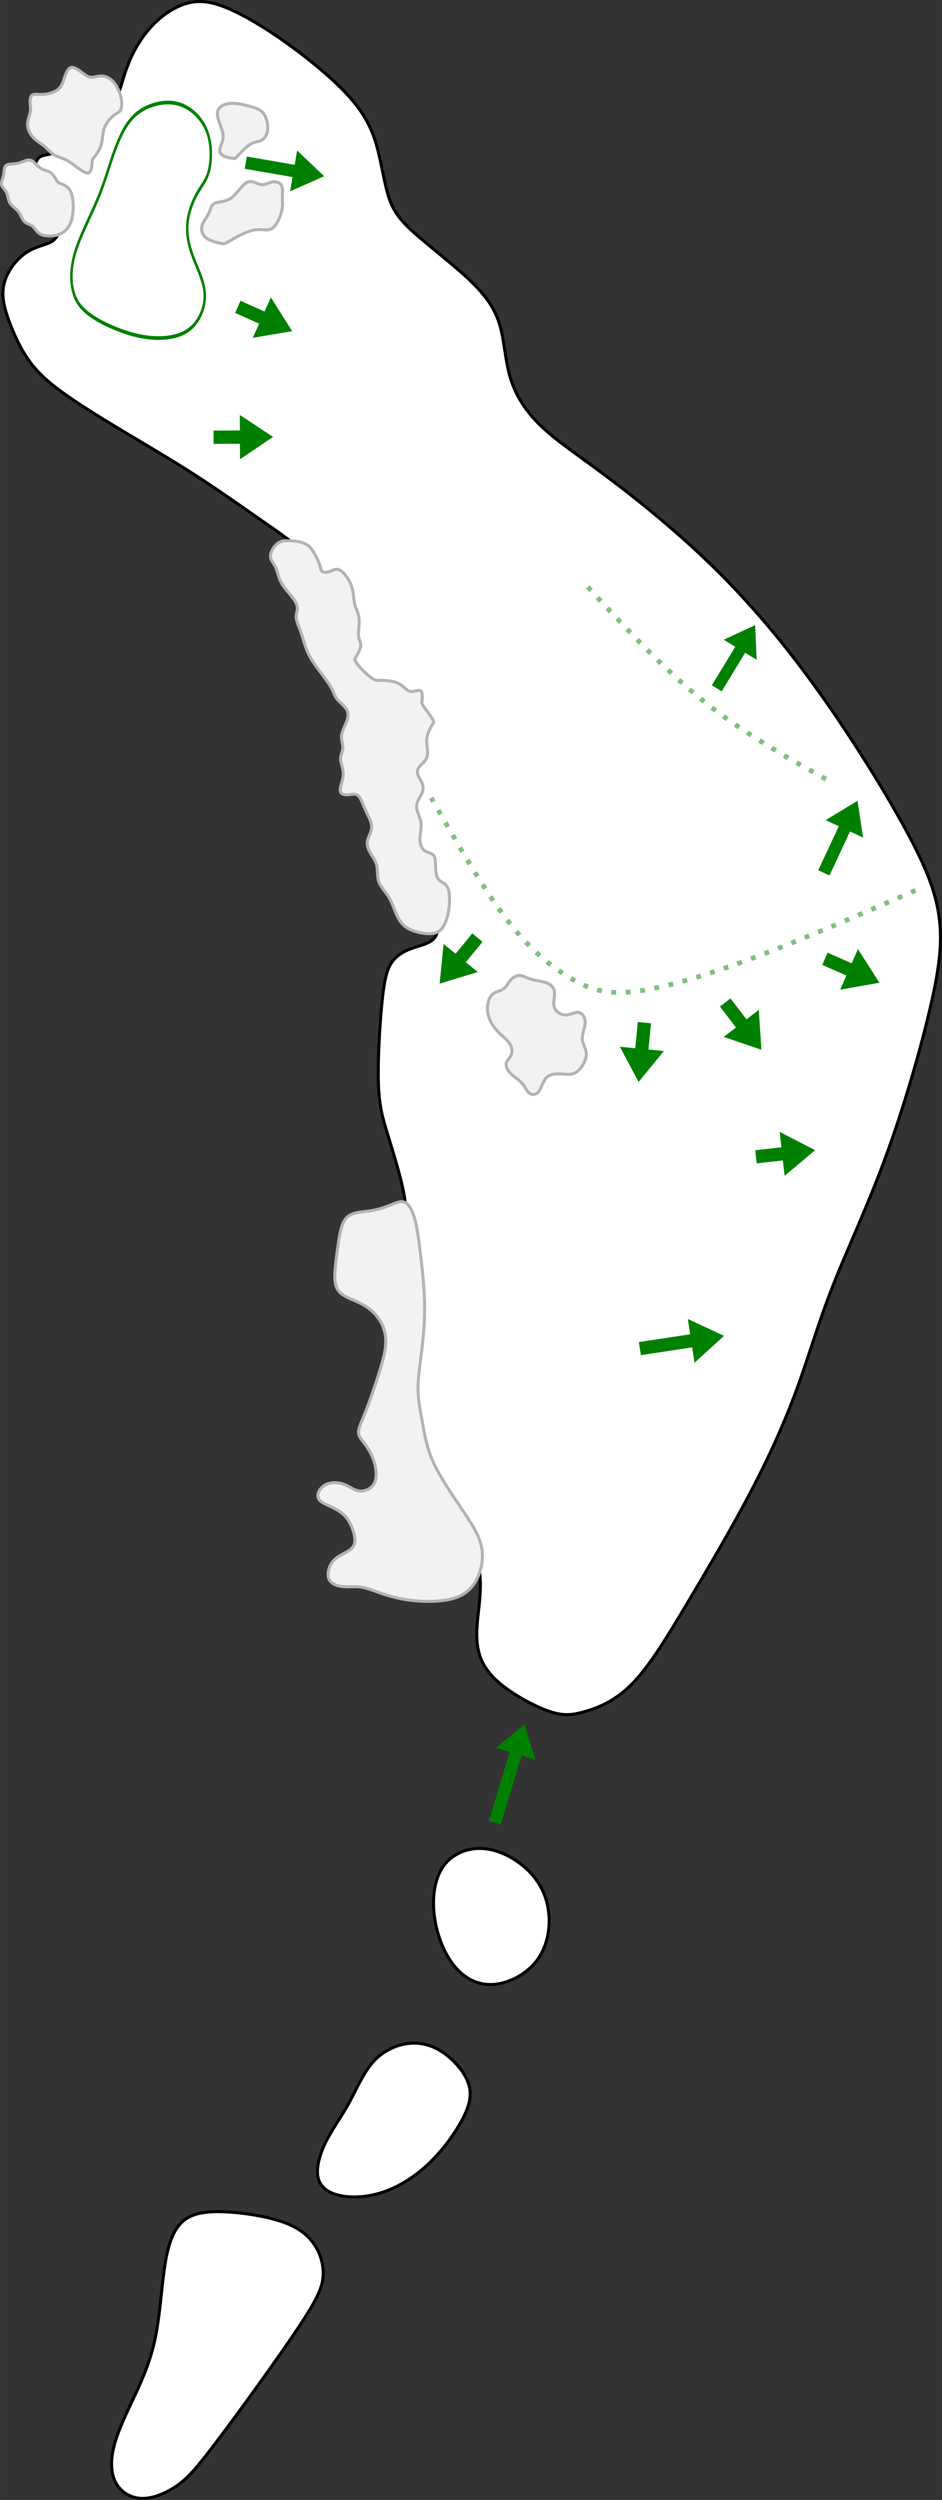 <?xml version="1.0" encoding="UTF-8" standalone="no"?>
<!-- Created with Inkscape (http://www.inkscape.org/) -->

<svg
   width="312.402"
   height="828.84"
   viewBox="0 0 62.48 165.768"
   version="1.1"
   id="svg5"
   inkscape:version="1.2.1 (9c6d41e4, 2022-07-14)"
   sodipodi:docname="14.svg"
   xml:space="preserve"
   xmlns:inkscape="http://www.inkscape.org/namespaces/inkscape"
   xmlns:sodipodi="http://sodipodi.sourceforge.net/DTD/sodipodi-0.dtd"
   xmlns="http://www.w3.org/2000/svg"
   xmlns:svg="http://www.w3.org/2000/svg"><rect x="0" y="0" width="62.48" height="165.768" fill="#333333" stroke="none"/><sodipodi:namedview
     id="namedview7"
     pagecolor="#ffffff"
     bordercolor="#666666"
     borderopacity="1.0"
     inkscape:showpageshadow="2"
     inkscape:pageopacity="0.0"
     inkscape:pagecheckerboard="0"
     inkscape:deskcolor="#d1d1d1"
     inkscape:document-units="mm"
     showgrid="false"
     inkscape:zoom="0.41149171"
     inkscape:cx="-64.39984"
     inkscape:cy="391.2594"
     inkscape:window-width="1124"
     inkscape:window-height="638"
     inkscape:window-x="8"
     inkscape:window-y="25"
     inkscape:window-maximized="0"
     inkscape:current-layer="layer9" /><defs
     id="defs2"><inkscape:path-effect
       effect="bspline"
       id="path-effect10154"
       is_visible="true"
       lpeversion="1"
       weight="33.333"
       steps="2"
       helper_size="0"
       apply_no_weight="true"
       apply_with_weight="true"
       only_selected="false" /><inkscape:path-effect
       effect="bspline"
       id="path-effect10148"
       is_visible="true"
       lpeversion="1"
       weight="33.333"
       steps="2"
       helper_size="0"
       apply_no_weight="true"
       apply_with_weight="true"
       only_selected="false" /><inkscape:path-effect
       effect="bspline"
       id="path-effect10126"
       is_visible="true"
       lpeversion="1"
       weight="33.333"
       steps="2"
       helper_size="0"
       apply_no_weight="true"
       apply_with_weight="true"
       only_selected="false" /><inkscape:path-effect
       effect="bspline"
       id="path-effect10118"
       is_visible="true"
       lpeversion="1"
       weight="33.333"
       steps="2"
       helper_size="0"
       apply_no_weight="true"
       apply_with_weight="true"
       only_selected="false" /><inkscape:path-effect
       effect="bspline"
       id="path-effect10110"
       is_visible="true"
       lpeversion="1"
       weight="33.333"
       steps="2"
       helper_size="0"
       apply_no_weight="true"
       apply_with_weight="true"
       only_selected="false" /><inkscape:path-effect
       effect="bspline"
       id="path-effect30634"
       is_visible="true"
       lpeversion="1"
       weight="33.333"
       steps="2"
       helper_size="0"
       apply_no_weight="true"
       apply_with_weight="true"
       only_selected="false" /><inkscape:path-effect
       effect="bspline"
       id="path-effect30630"
       is_visible="true"
       lpeversion="1"
       weight="33.333"
       steps="2"
       helper_size="0"
       apply_no_weight="true"
       apply_with_weight="true"
       only_selected="false" /><inkscape:path-effect
       effect="bspline"
       id="path-effect30626"
       is_visible="true"
       lpeversion="1"
       weight="33.333"
       steps="2"
       helper_size="0"
       apply_no_weight="true"
       apply_with_weight="true"
       only_selected="false" /><inkscape:path-effect
       effect="bspline"
       id="path-effect30622"
       is_visible="true"
       lpeversion="1"
       weight="33.333"
       steps="2"
       helper_size="0"
       apply_no_weight="true"
       apply_with_weight="true"
       only_selected="false" /><inkscape:path-effect
       effect="bspline"
       id="path-effect30618"
       is_visible="true"
       lpeversion="1"
       weight="33.333"
       steps="2"
       helper_size="0"
       apply_no_weight="true"
       apply_with_weight="true"
       only_selected="false" /><inkscape:path-effect
       effect="bspline"
       id="path-effect30614"
       is_visible="true"
       lpeversion="1"
       weight="33.333"
       steps="2"
       helper_size="0"
       apply_no_weight="true"
       apply_with_weight="true"
       only_selected="false" /><inkscape:path-effect
       effect="bspline"
       id="path-effect30610"
       is_visible="true"
       lpeversion="1"
       weight="33.333"
       steps="2"
       helper_size="0"
       apply_no_weight="true"
       apply_with_weight="true"
       only_selected="false" /><inkscape:path-effect
       effect="bspline"
       id="path-effect30606"
       is_visible="true"
       lpeversion="1"
       weight="33.333"
       steps="2"
       helper_size="0"
       apply_no_weight="true"
       apply_with_weight="true"
       only_selected="false" /><inkscape:path-effect
       effect="bspline"
       id="path-effect30602"
       is_visible="true"
       lpeversion="1"
       weight="33.333"
       steps="2"
       helper_size="0"
       apply_no_weight="true"
       apply_with_weight="true"
       only_selected="false" /><inkscape:path-effect
       effect="bspline"
       id="path-effect30598"
       is_visible="true"
       lpeversion="1"
       weight="33.333"
       steps="2"
       helper_size="0"
       apply_no_weight="true"
       apply_with_weight="true"
       only_selected="false" /><inkscape:path-effect
       effect="bspline"
       id="path-effect30594"
       is_visible="true"
       lpeversion="1"
       weight="33.333"
       steps="2"
       helper_size="0"
       apply_no_weight="true"
       apply_with_weight="true"
       only_selected="false" /><inkscape:path-effect
       effect="bspline"
       id="path-effect30590"
       is_visible="true"
       lpeversion="1"
       weight="33.333"
       steps="2"
       helper_size="0"
       apply_no_weight="true"
       apply_with_weight="true"
       only_selected="false" /><inkscape:path-effect
       effect="bspline"
       id="path-effect6018"
       is_visible="true"
       lpeversion="1"
       weight="33.333"
       steps="2"
       helper_size="0"
       apply_no_weight="true"
       apply_with_weight="true"
       only_selected="false" /><inkscape:path-effect
       effect="bspline"
       id="path-effect5152"
       is_visible="true"
       lpeversion="1"
       weight="33.333"
       steps="2"
       helper_size="0"
       apply_no_weight="true"
       apply_with_weight="true"
       only_selected="false" /><inkscape:path-effect
       effect="bspline"
       id="path-effect5135"
       is_visible="true"
       lpeversion="1"
       weight="33.333"
       steps="2"
       helper_size="0"
       apply_no_weight="true"
       apply_with_weight="true"
       only_selected="false" /><inkscape:path-effect
       effect="bspline"
       id="path-effect2251"
       is_visible="true"
       lpeversion="1"
       weight="33.333"
       steps="2"
       helper_size="0"
       apply_no_weight="true"
       apply_with_weight="true"
       only_selected="false" /><inkscape:path-effect
       effect="bspline"
       id="path-effect2247"
       is_visible="true"
       lpeversion="1"
       weight="33.333"
       steps="2"
       helper_size="0"
       apply_no_weight="true"
       apply_with_weight="true"
       only_selected="false" /><inkscape:path-effect
       effect="bspline"
       id="path-effect2243"
       is_visible="true"
       lpeversion="1"
       weight="33.333"
       steps="2"
       helper_size="0"
       apply_no_weight="true"
       apply_with_weight="true"
       only_selected="false" /><inkscape:path-effect
       effect="bspline"
       id="path-effect2239"
       is_visible="true"
       lpeversion="1"
       weight="33.333"
       steps="2"
       helper_size="0"
       apply_no_weight="true"
       apply_with_weight="true"
       only_selected="false" /><inkscape:path-effect
       effect="bspline"
       id="path-effect2235"
       is_visible="true"
       lpeversion="1"
       weight="33.333"
       steps="2"
       helper_size="0"
       apply_no_weight="true"
       apply_with_weight="true"
       only_selected="false" /><inkscape:path-effect
       effect="bspline"
       id="path-effect2202"
       is_visible="true"
       lpeversion="1"
       weight="33.333"
       steps="2"
       helper_size="0"
       apply_no_weight="true"
       apply_with_weight="true"
       only_selected="false" /><inkscape:path-effect
       effect="bspline"
       id="path-effect2198"
       is_visible="true"
       lpeversion="1"
       weight="33.333"
       steps="2"
       helper_size="0"
       apply_no_weight="true"
       apply_with_weight="true"
       only_selected="false" /><inkscape:path-effect
       effect="spiro"
       id="path-effect2141"
       is_visible="true"
       lpeversion="1" /><inkscape:path-effect
       effect="bspline"
       id="path-effect677"
       is_visible="true"
       lpeversion="1"
       weight="33.333"
       steps="2"
       helper_size="0"
       apply_no_weight="true"
       apply_with_weight="true"
       only_selected="false" /><inkscape:path-effect
       effect="bspline"
       id="path-effect673"
       is_visible="true"
       lpeversion="1"
       weight="33.333"
       steps="2"
       helper_size="0"
       apply_no_weight="true"
       apply_with_weight="true"
       only_selected="false" /><inkscape:path-effect
       effect="bspline"
       id="path-effect669"
       is_visible="true"
       lpeversion="1"
       weight="33.333"
       steps="2"
       helper_size="0"
       apply_no_weight="true"
       apply_with_weight="true"
       only_selected="false" /><inkscape:path-effect
       effect="bspline"
       id="path-effect665"
       is_visible="true"
       lpeversion="1"
       weight="33.333"
       steps="2"
       helper_size="0"
       apply_no_weight="true"
       apply_with_weight="true"
       only_selected="false" /><inkscape:path-effect
       effect="bspline"
       id="path-effect661"
       is_visible="true"
       lpeversion="1"
       weight="33.333"
       steps="2"
       helper_size="0"
       apply_no_weight="true"
       apply_with_weight="true"
       only_selected="false" /><inkscape:path-effect
       effect="bspline"
       id="path-effect657"
       is_visible="true"
       lpeversion="1"
       weight="33.333"
       steps="2"
       helper_size="0"
       apply_no_weight="true"
       apply_with_weight="true"
       only_selected="false" /><inkscape:path-effect
       effect="bspline"
       id="path-effect653"
       is_visible="true"
       lpeversion="1"
       weight="33.333"
       steps="2"
       helper_size="0"
       apply_no_weight="true"
       apply_with_weight="true"
       only_selected="false" /><inkscape:path-effect
       effect="bspline"
       id="path-effect649"
       is_visible="true"
       lpeversion="1"
       weight="33.333"
       steps="2"
       helper_size="0"
       apply_no_weight="true"
       apply_with_weight="true"
       only_selected="false" /><inkscape:path-effect
       effect="bspline"
       id="path-effect580"
       is_visible="true"
       lpeversion="1"
       weight="33.333"
       steps="2"
       helper_size="0"
       apply_no_weight="true"
       apply_with_weight="true"
       only_selected="false" /><linearGradient
       id="linearGradient3152"><stop
         style="stop-color:#878e76;stop-opacity:1"
         offset="0"
         id="stop3154" /><stop
         id="stop3178"
         offset="1"
         style="stop-color:#065143;stop-opacity:1" /></linearGradient><inkscape:path-effect
       effect="bspline"
       id="path-effect10835"
       is_visible="true"
       lpeversion="1"
       weight="33.333"
       steps="2"
       helper_size="0"
       apply_no_weight="true"
       apply_with_weight="true"
       only_selected="false" /><inkscape:path-effect
       effect="bspline"
       id="path-effect10841"
       is_visible="true"
       lpeversion="1"
       weight="33.333"
       steps="2"
       helper_size="0"
       apply_no_weight="true"
       apply_with_weight="true"
       only_selected="false" /><inkscape:path-effect
       effect="bspline"
       id="path-effect10847"
       is_visible="true"
       lpeversion="1"
       weight="33.333"
       steps="2"
       helper_size="0"
       apply_no_weight="true"
       apply_with_weight="true"
       only_selected="false" /></defs><g
     inkscape:groupmode="layer"
     id="layer2"
     inkscape:label="fairway"
     style="display:inline"
     transform="translate(34.021,91.185)"
     sodipodi:insensitive="true"><path
       style="fill:#ffffff;stroke:#000000;stroke-width:0.2px;stroke-linecap:butt;stroke-linejoin:miter;stroke-opacity:1"
       d="m -1.042,20.284 c 0.885,0.801 2.32,1.602 3.338,1.97 1.018,0.367 1.619,0.3 2.487,0.05 0.868,-0.25 2.003,-0.684 3.155,-1.869 1.152,-1.185 2.32,-3.121 3.672,-5.391 1.352,-2.27 2.888,-4.874 4.156,-7.294 1.269,-2.42 2.27,-4.657 3.071,-6.844 0.801,-2.187 1.402,-4.323 2.37,-6.794 0.968,-2.47 2.303,-5.275 3.522,-8.596 1.219,-3.322 2.32,-7.161 2.954,-9.898 0.634,-2.737 0.801,-4.373 0.584,-5.992 -0.217,-1.619 -0.818,-3.222 -2.203,-5.775 -1.385,-2.554 -3.555,-6.059 -5.759,-9.147 -2.203,-3.088 -4.44,-5.759 -6.86,-8.146 -2.42,-2.387 -5.024,-4.49 -7.044,-6.009 -2.02,-1.519 -3.455,-2.454 -4.507,-3.455 -1.052,-1.001 -1.719,-2.07 -2.07,-3.238 -0.351,-1.168 -0.384,-2.437 -0.701,-3.505 -0.317,-1.068 -0.918,-1.936 -1.986,-2.955 -1.068,-1.018 -2.604,-2.187 -3.605,-3.071 -1.002,-0.885 -1.469,-1.486 -1.786,-2.487 -0.317,-1.002 -0.484,-2.404 -0.851,-3.589 -0.367,-1.185 -0.935,-2.153 -1.953,-3.238 -1.018,-1.085 -2.487,-2.287 -3.856,-3.272 -1.369,-0.985 -2.637,-1.753 -3.689,-2.237 -1.052,-0.484 -1.886,-0.684 -2.721,-0.534 -0.835,0.15 -1.669,0.651 -2.354,1.302 -0.684,0.651 -1.219,1.452 -1.586,2.22 -0.367,0.768 -0.568,1.502 -0.734,2.036 -0.167,0.534 -0.3,0.868 -0.751,1.385 -0.451,0.517 -1.218,1.218 -1.869,1.786 -0.651,0.568 -1.185,1.002 -1.652,1.202 -0.467,0.2 -0.868,0.167 -1.102,0.317 -0.234,0.15 -0.301,0.484 -0.334,0.651 -0.033,0.167 0.568,0.768 0.818,1.102 0.25,0.334 0.751,1.002 0.935,1.586 0.184,0.584 0.05,1.085 -0.084,1.469 -0.134,0.384 -0.267,0.651 -0.601,0.835 -0.334,0.184 -0.868,0.284 -1.352,0.534 -0.484,0.25 -0.918,0.651 -1.252,1.135 -0.334,0.484 -0.568,1.052 -0.584,1.686 -0.017,0.634 0.184,1.335 0.518,2.187 0.334,0.851 0.801,1.853 1.502,2.704 0.701,0.851 1.636,1.552 2.704,2.27 1.068,0.718 2.27,1.452 3.639,2.27 1.369,0.818 2.904,1.719 4.357,2.654 1.452,0.935 2.821,1.903 3.873,2.637 1.052,0.734 1.786,1.235 2.337,1.653 0.551,0.417 0.918,0.751 1.218,1.335 0.3,0.584 0.534,1.419 1.836,5.108 1.302,3.689 3.672,10.232 5.024,13.854 1.352,3.622 1.686,4.323 1.803,4.907 0.117,0.584 0.017,1.052 -0.3,1.335 -0.317,0.284 -0.851,0.384 -1.369,0.567 -0.518,0.184 -1.018,0.451 -1.352,0.935 -0.334,0.484 -0.501,1.185 -0.651,2.688 -0.15,1.502 -0.284,3.806 -0.234,5.341 0.05,1.536 0.284,2.304 0.618,3.389 0.334,1.085 0.768,2.487 1.001,3.572 0.234,1.085 0.267,1.853 0.25,4.724 -0.017,2.871 -0.083,7.845 0.15,10.967 0.234,3.121 0.768,4.39 1.536,5.425 0.768,1.035 1.769,1.836 2.354,2.537 0.584,0.701 0.751,1.302 0.818,1.936 0.067,0.634 0.033,1.302 -0.05,2.086 -0.083,0.785 -0.217,1.686 -0.117,2.537 0.1,0.851 0.434,1.653 1.319,2.454 z"
       id="path30600"
       inkscape:path-effect="#path-effect30602"
       inkscape:original-d="m -1.59315,20.283446 c 1.435718,0.80142 2.871238,1.60264 4.306556,2.403658 0.601126,-0.06657 1.202028,-0.133336 1.802742,-0.200304 1.135284,-0.433802 2.270322,-0.867788 3.405184,-1.301982 1.168668,-1.936118 2.33709,-3.87236 3.505334,-5.80884 1.535902,-2.603816 3.071542,-5.207726 4.607012,-7.81189 1.001744,-2.236582 2.003248,-4.473274 3.004572,-6.710212 0.601128,-2.136428 1.20203,-4.27297 1.802744,-6.409756 1.335592,-2.804124 2.670932,-5.608336 4.006098,-8.412804 1.101898,-3.839052 2.203552,-7.678152 3.30503,-11.517528 0.167124,-1.635656 0.33404,-3.271446 0.500762,-4.907468 -0.600728,-1.602272 -1.20163,-3.204678 -1.802744,-4.807318 -2.169812,-3.505204 -4.339738,-7.01047 -6.509908,-10.516004 -2.236582,-2.670584 -4.473274,-5.341262 -6.710212,-8.012194 -2.603816,-2.103044 -5.207726,-4.206202 -7.81189,-6.309602 -1.435346,-0.934576 -2.870836,-1.869312 -4.306554,-2.804268 -0.667496,-1.068114 -1.335166,-2.136386 -2.003048,-3.204878 -0.033186,-1.268424 -0.066568,-2.536996 -0.100152,-3.805792 -0.600728,-0.867806 -1.20163,-1.735776 -1.802744,-2.603964 -1.535502,-1.168268 -3.071142,-2.33669 -4.607012,-3.505334 -0.467188,-0.600728 -0.934556,-1.20163 -1.402134,-1.802744 -0.166724,-1.401962 -0.333642,-2.804068 -0.500762,-4.206402 -0.567342,-0.96796 -1.134862,-1.93608 -1.702592,-2.904421 -1.468732,-1.201653 -2.937604,-2.403458 -4.406706,-3.605487 -1.268424,-0.76765 -2.536996,-1.53547 -3.805792,-2.303506 -0.834421,-0.200109 -1.669008,-0.400409 -2.503811,-0.600914 -0.83442,0.500972 -1.669007,1.001724 -2.503811,1.502286 -0.533957,0.801436 -1.068092,1.602639 -1.602439,2.403658 -0.200108,0.734666 -0.400409,1.469103 -0.600914,2.203354 -0.133339,0.334048 -0.266873,0.667883 -0.40061,1.001524 -0.76765,0.701281 -1.53547,1.402334 -2.303506,2.103201 -0.533957,0.434202 -1.068092,0.868188 -1.602438,1.301982 -0.400418,-0.03319 -0.80102,-0.06657 -1.201829,-0.100153 -0.06657,0.334048 -0.133337,0.667883 -0.200305,1.001524 l 0.600914,0.600915 c 0.500972,0.667896 1.001724,1.335565 1.502287,2.003049 -0.13334,0.500972 -0.266874,1.001724 -0.40061,1.502286 -0.133339,0.267278 -0.266873,0.534346 -0.40061,0.80122 -0.533957,0.100354 -1.068092,0.200504 -1.602439,0.300456 -0.433802,0.400818 -0.867787,0.80142 -1.301981,1.20183 -0.233494,0.567742 -0.467178,1.13526 -0.701067,1.70259 0.200509,0.701282 0.40081,1.402334 0.600914,2.103202 0.467588,1.001744 0.934956,2.003248 1.402134,3.004572 0.934975,0.701282 1.869712,1.402334 2.804268,2.103202 1.202053,0.734666 2.403859,1.469102 3.605488,2.203352 1.535901,0.90159 3.071541,1.802944 4.607011,2.704116 1.368977,0.96836 2.7377,1.93648 4.10625,2.90442 0.734666,0.500972 1.469102,1.001724 2.203354,1.502288 0.367432,0.334048 0.73465,0.667882 1.101676,1.001524 0.233894,0.83482 0.467578,1.669406 0.701066,2.50381 2.370522,6.543622 4.740748,13.086784 7.110822,19.629876 0.33405,0.70128 0.667884,1.402334 1.001526,2.1032 -0.099956,0.467588 -0.200106,0.934956 -0.300458,1.402134 -0.533958,0.100354 -1.068092,0.200506 -1.602438,0.300458 -0.500574,0.267278 -1.001326,0.534346 -1.502288,0.801218 -0.166724,0.701282 -0.33364,1.402334 -0.500762,2.103202 -0.133338,2.303752 -0.266872,4.607212 -0.40061,6.910518 0.233894,0.76805 0.467578,1.53587 0.701068,2.303506 0.434202,1.402362 0.868188,2.804468 1.301982,4.2064 0.033584,0.768052 0.066968,1.535872 0.100152,2.303506 -0.06657,4.974538 -0.133336,9.948676 -0.200306,14.922712 0.534358,1.268822 1.068494,2.537394 1.60244,3.805792 1.001744,0.801436 2.003248,1.60264 3.004572,2.403658 0.167124,0.601128 0.334042,1.20203 0.500762,1.802744 -0.033184,0.667896 -0.066568,1.335566 -0.100152,2.003048 -0.133338,0.90159 -0.266872,1.802944 -0.40061,2.704116 0.3340414,0.80142 0.6678827,1.602639 1.001524,2.403658 z"
       sodipodi:nodetypes="ccccccccccccccccccccccccccccccccccccccccccccccccccccccccccccccccccc" /></g><g
     inkscape:groupmode="layer"
     id="layer4"
     inkscape:label="tees"
     style="display:inline"
     transform="translate(34.021,91.185)"
     sodipodi:insensitive="true"><path
       style="fill:#ffffff;stroke:#000000;stroke-width:0.2px;stroke-linecap:butt;stroke-linejoin:miter;stroke-opacity:1"
       d="m -25.329,68.19 c 0.534,-1.135 1.168,-2.437 1.536,-4.023 0.367,-1.586 0.467,-3.455 0.668,-4.874 0.2,-1.419 0.501,-2.387 1.035,-2.988 0.534,-0.601 1.302,-0.835 2.521,-0.835 1.219,3.8e-5 2.888,0.234 4.056,0.601 1.168,0.367 1.836,0.868 2.287,1.502 0.451,0.634 0.684,1.402 0.634,2.17 -0.05,0.768 -0.384,1.536 -1.736,3.555 -1.352,2.02 -3.722,5.291 -5.191,7.244 -1.469,1.953 -2.036,2.587 -2.754,3.088 -0.718,0.501 -1.586,0.868 -2.337,0.851 -0.751,-0.017 -1.385,-0.417 -1.719,-1.018 -0.334,-0.601 -0.367,-1.402 -0.167,-2.287 0.2,-0.885 0.634,-1.853 1.168,-2.988 z"
       id="path30588"
       inkscape:path-effect="#path-effect30590"
       inkscape:original-d="m -25.429427,68.35661 c 0.634499,-1.30178 1.268798,-2.603762 1.902897,-3.905944 0.100354,-1.86935 0.200504,-3.738824 0.300457,-5.608536 0.300663,-0.96796 0.601114,-1.93608 0.901372,-2.90442 0.76805,-0.233494 1.53587,-0.467178 2.303505,-0.701066 1.66944,0.233892 3.338614,0.467578 5.007622,0.701066 0.667896,0.500972 1.335566,1.001724 2.003048,1.502286 0.233894,0.768052 0.467578,1.53587 0.701068,2.303506 -0.333648,0.76805 -0.667484,1.53587 -1.001526,2.303506 -2.37012,3.271912 -4.740348,6.543492 -7.110821,9.814938 -0.567342,0.634512 -1.134861,1.268798 -1.702591,1.902896 -0.867806,0.367432 -1.735776,0.73465 -2.603964,1.101676 -0.634111,-0.400418 -1.268397,-0.801018 -1.902896,-1.201828 -0.03318,-0.801036 -0.06657,-1.60224 -0.100152,-2.403658 0.434202,-0.96796 0.868188,-1.936082 1.301981,-2.904422 z" /><path
       style="fill:#ffffff;stroke:#000000;stroke-width:0.2px;stroke-linecap:butt;stroke-linejoin:miter;stroke-opacity:1"
       d="m -11.374,54.419 c 0.801,0.15 1.836,0.083 2.871,-0.284 1.035,-0.367 2.07,-1.035 2.971,-1.903 0.901,-0.868 1.669,-1.936 2.153,-2.838 0.484,-0.901 0.684,-1.636 0.434,-2.404 -0.25,-0.768 -0.951,-1.569 -1.686,-2.07 -0.734,-0.501 -1.502,-0.701 -2.32,-0.601 -0.818,0.1 -1.686,0.501 -2.337,1.235 -0.651,0.735 -1.085,1.803 -1.602,2.738 -0.517,0.935 -1.118,1.736 -1.536,2.587 -0.417,0.851 -0.651,1.753 -0.484,2.387 0.167,0.634 0.735,1.002 1.536,1.152 z"
       id="path30592"
       inkscape:path-effect="#path-effect30594"
       inkscape:original-d="m -11.608392,54.635728 c 1.035108,-0.06657 2.070018,-0.133336 3.104726,-0.200304 1.035128,-0.667496 2.070016,-1.335166 3.104724,-2.003048 0.768052,-1.068114 1.535872,-2.136386 2.303506,-3.204878 0.20051,-0.734266 0.40081,-1.468702 0.600914,-2.203354 -0.70088,-0.801036 -1.401932,-1.602238 -2.1032,-2.403658 -0.76765,-0.200108 -1.53547,-0.40041 -2.303506,-0.600914 -0.867804,0.400818 -1.735776,0.801418 -2.603962,1.201828 -0.433804,1.068514 -0.867788,2.136786 -1.301982,3.204878 -0.600726,0.801436 -1.20163,1.602638 -1.802744,2.403658 -0.233494,0.90159 -0.467178,1.802944 -0.701068,2.704116 0.567742,0.367432 1.135262,0.73465 1.702592,1.101676 z" /><path
       style="fill:#ffffff;stroke:#000000;stroke-width:0.2px;stroke-linecap:butt;stroke-linejoin:miter;stroke-opacity:1"
       d="M -0.892,40.348 C -0.024,40.18 0.944,39.646 1.562,38.845 2.179,38.044 2.446,36.976 2.396,35.941 2.346,34.906 1.979,33.904 1.228,33.07 0.477,32.235 -0.658,31.567 -1.727,31.417 c -1.068,-0.15 -2.07,0.217 -2.688,0.901 -0.618,0.684 -0.851,1.686 -0.851,2.688 4.64e-5,1.002 0.234,2.003 0.601,2.855 0.367,0.852 0.869,1.553 1.503,2.004 0.634,0.451 1.402,0.651 2.269,0.483 z"
       id="path30596"
       inkscape:path-effect="#path-effect30598"
       inkscape:original-d="m -0.992234,40.714542 c 0.96834,-0.533946 1.93648,-1.068094 2.90442,-1.60244 0.267278,-1.068114 0.534346,-2.136384 0.80122,-3.204878 C 2.346372,34.90588 1.979154,33.904376 1.611728,32.902652 0.476844,32.235156 -0.658194,31.567486 -1.793454,30.899604 c -1.001344,0.367432 -2.002848,0.73465 -3.004572,1.101676 -0.233494,1.001744 -0.467178,2.003248 -0.701068,3.004574 0.233894,1.001744 0.467578,2.003248 0.701068,3.004572 0.5013782,0.701688 1.0025246,1.403131 1.503504,2.10442 0.7676468,0.200103 1.5350597,0.399998 2.302288,0.599696 z"
       sodipodi:nodetypes="cccccccccc" /></g><g
     inkscape:groupmode="layer"
     id="layer3"
     inkscape:label="Sand"
     style="display:inline;fill:#f2f2f2"
     transform="translate(34.021,91.185)"
     sodipodi:insensitive="true"><path
       style="fill:#f2f2f2;stroke:#b3b3b3;stroke-width:0.2px;stroke-linecap:butt;stroke-linejoin:miter;stroke-opacity:1"
       d="m -9.421,14.225 c 0.487,0.167 1.229,0.474 2.203,0.64 0.973,0.166 2.177,0.192 3.035,-6.6e-5 0.858,-0.192 1.37,-0.602 1.716,-1.204 0.346,-0.602 0.525,-1.396 0.41,-2.138 -0.115,-0.743 -0.525,-1.434 -1.165,-2.395 C -3.863,8.169 -4.734,6.939 -5.234,5.877 -5.733,4.814 -5.861,3.917 -6.002,3.136 -6.143,2.355 -6.296,1.689 -6.297,0.895 c -3.91e-5,-0.794 0.154,-1.716 0.269,-2.689 0.115,-0.973 0.192,-1.998 0.166,-3.073 -0.026,-1.076 -0.154,-2.202 -0.269,-3.163 -0.115,-0.96 -0.218,-1.754 -0.384,-2.343 -0.166,-0.589 -0.397,-0.973 -0.666,-1.089 -0.269,-0.115 -0.576,0.038 -0.96,0.192 -0.384,0.154 -0.845,0.307 -1.383,0.384 -0.538,0.077 -1.152,0.077 -1.511,0.448 -0.359,0.371 -0.461,1.114 -0.576,1.921 -0.115,0.807 -0.243,1.677 -0.192,2.241 0.051,0.563 0.282,0.82 0.64,1.024 0.359,0.205 0.845,0.358 1.281,0.615 0.435,0.256 0.82,0.615 1.076,1.037 0.256,0.423 0.384,0.909 0.371,1.447 -0.013,0.538 -0.167,1.127 -0.423,1.946 -0.256,0.82 -0.615,1.87 -0.896,2.587 -0.282,0.717 -0.487,1.101 -0.486,1.396 1.22e-4,0.295 0.205,0.499 0.423,0.794 0.218,0.295 0.448,0.679 0.589,1.101 0.141,0.423 0.192,0.884 0.128,1.216 -0.064,0.333 -0.243,0.538 -0.474,0.666 -0.23,0.128 -0.512,0.179 -0.794,0.09 -0.282,-0.09 -0.563,-0.32 -0.935,-0.435 -0.371,-0.115 -0.832,-0.115 -1.165,0.077 -0.333,0.192 -0.538,0.576 -0.448,0.845 0.09,0.269 0.474,0.423 0.858,0.602 0.384,0.179 0.768,0.384 1.063,0.781 0.294,0.397 0.499,0.986 0.512,1.383 0.013,0.397 -0.167,0.602 -0.461,0.781 -0.294,0.179 -0.704,0.333 -0.973,0.64 -0.269,0.307 -0.397,0.768 -0.32,1.089 0.077,0.32 0.359,0.499 0.704,0.576 0.346,0.077 0.755,0.051 1.076,0.051 0.32,1.8e-5 0.551,0.026 1.037,0.192 z"
       id="path30604"
       inkscape:path-effect="#path-effect30606"
       inkscape:original-d="m -9.677112,14.084484 c 0.742906,0.307526 1.485612,0.614854 2.22812,0.92198 1.203922,0.02581 2.407594,0.05142 3.611092,0.07683 0.512422,-0.409578 1.024622,-0.819338 1.536634,-1.229308 0.179478,-0.793744 0.358748,-1.587656 0.537822,-2.381784 -0.409578,-0.6913 -0.819338,-1.38277 -1.229308,-2.074456 C -3.863328,8.168616 -4.73407,6.939332 -5.60503,5.709824 -5.732886,4.813636 -5.860936,3.917284 -5.98919,3.020714 -6.142656,2.355026 -6.296316,1.689164 -6.45018,1.023088 c 0.153866,-0.921798 0.307528,-1.843762 0.46099,-2.765942 0.077034,-1.024244 0.153864,-2.048646 0.230496,-3.07327 -0.127856,-1.126688 -0.255906,-2.25353 -0.384158,-3.380596 -0.102246,-0.793744 -0.204686,-1.587656 -0.307328,-2.381784 -0.2303,-0.383966 -0.46079,-0.768118 -0.691486,-1.152476 -0.307132,0.153866 -0.614454,0.307528 -0.92198,0.46099 -0.4608,0.153868 -0.92178,0.307528 -1.382972,0.460992 -0.614466,2e-4 -1.229108,2e-4 -1.843962,0 -0.102244,0.74292 -0.204684,1.485612 -0.307326,2.22812 -0.127856,0.870976 -0.255906,1.741718 -0.384158,2.612278 0.2307,0.256312 0.46119,0.512412 0.691484,0.768318 0.486812,0.153866 0.973402,0.307526 1.459804,0.46099 0.384366,0.358756 0.768518,0.717296 1.152476,1.075644 0.128256,0.486812 0.256306,0.973402 0.384158,1.459804 -0.153466,0.589254 -0.307126,1.178286 -0.46099,1.76713 -0.358356,1.050254 -0.716896,2.100266 -1.075644,3.1501 -0.204688,0.384366 -0.40957,0.768518 -0.614654,1.152476 0.205088,0.20509 0.40997,0.40997 0.614654,0.614654 0.2307,0.384366 0.46119,0.768518 0.691486,1.152476 0.051422,0.4612 0.102642,0.922182 0.153664,1.382972 -0.179078,0.205088 -0.35835,0.40997 -0.537824,0.614654 -0.281522,0.051422 -0.563232,0.102642 -0.845148,0.153664 -0.281522,-0.2303 -0.563232,-0.460792 -0.84515,-0.691486 -0.460798,2e-4 -0.92178,2e-4 -1.38297,0 -0.20469,0.384366 -0.40957,0.768516 -0.614654,1.152476 0.384366,0.153866 0.768516,0.307526 1.152476,0.46099 0.384366,0.205088 0.768516,0.40997 1.152476,0.614654 0.205088,0.589254 0.409968,1.178286 0.614654,1.76713 -0.179078,0.205088 -0.358348,0.40997 -0.537822,0.614654 -0.409578,0.153866 -0.81934,0.307526 -1.229308,0.46099 -0.127856,0.4612 -0.255906,0.92218 -0.38416,1.382972 0.281922,0.179476 0.563634,0.358748 0.84515,0.537822 0.409978,-0.02541 0.819738,-0.05102 1.229308,-0.07683 0.2307,0.02581 0.46119,0.05142 0.691486,0.07683 z" /><path
       style="fill:#f2f2f2;stroke:#b3b3b3;stroke-width:0.2px;stroke-linecap:butt;stroke-linejoin:miter;stroke-opacity:1"
       d="m 1.694,-18.787 c 0.179,-0.218 0.282,-0.653 0.487,-0.896 0.205,-0.243 0.512,-0.295 0.807,-0.295 0.295,3.5e-5 0.576,0.051 0.819,0.026 0.243,-0.026 0.448,-0.128 0.653,-0.371 0.205,-0.243 0.41,-0.627 0.41,-0.96 9.95e-5,-0.333 -0.205,-0.615 -0.256,-0.896 -0.051,-0.282 0.051,-0.563 0.115,-0.807 0.064,-0.243 0.09,-0.448 0.026,-0.653 -0.064,-0.205 -0.218,-0.41 -0.435,-0.423 -0.218,-0.013 -0.499,0.166 -0.781,0.179 -0.282,0.013 -0.563,-0.141 -0.704,-0.333 -0.141,-0.192 -0.141,-0.423 -0.115,-0.653 0.026,-0.231 0.077,-0.461 0.013,-0.666 -0.064,-0.205 -0.243,-0.384 -0.525,-0.487 -0.282,-0.103 -0.666,-0.128 -0.973,-0.218 -0.307,-0.09 -0.538,-0.243 -0.768,-0.256 -0.231,-0.013 -0.461,0.115 -0.628,0.307 -0.167,0.192 -0.269,0.448 -0.487,0.589 -0.218,0.141 -0.551,0.166 -0.768,0.41 -0.218,0.243 -0.32,0.704 -0.256,1.14 0.064,0.435 0.295,0.845 0.589,1.178 0.295,0.333 0.653,0.589 0.845,0.858 0.192,0.269 0.218,0.551 0.128,0.768 -0.09,0.218 -0.295,0.371 -0.333,0.576 -0.038,0.205 0.09,0.461 0.307,0.679 0.218,0.218 0.525,0.397 0.73,0.627 0.205,0.231 0.307,0.512 0.487,0.653 0.179,0.141 0.435,0.141 0.615,-0.077 z"
       id="path30608"
       inkscape:path-effect="#path-effect30610"
       inkscape:original-d="m 1.770816,-18.569004 c 0.102642,-0.43518 0.205084,-0.87056 0.307328,-1.30614 0.307532,-0.05102 0.614852,-0.102242 0.92198,-0.153664 0.281922,0.05142 0.563632,0.102644 0.845148,0.153664 0.20509,-0.102244 0.40997,-0.204684 0.614654,-0.307326 0.20509,-0.383968 0.40997,-0.768118 0.614654,-1.152476 -0.204688,-0.281522 -0.409568,-0.563234 -0.614654,-0.84515 0.102646,-0.281522 0.205086,-0.563232 0.307328,-0.84515 0.02581,-0.204688 0.05142,-0.409568 0.076832,-0.614652 -0.153468,-0.20469 -0.307128,-0.40957 -0.46099,-0.614654 -0.281522,0.179476 -0.563234,0.358748 -0.84515,0.537822 -0.281522,-0.153468 -0.563232,-0.307128 -0.84515,-0.460992 2e-4,-0.230298 2e-4,-0.46079 0,-0.691484 0.051424,-0.2303 0.102644,-0.460792 0.153664,-0.691486 -0.179078,-0.179078 -0.358348,-0.358348 -0.537822,-0.537822 -0.383966,-0.02541 -0.768118,-0.05102 -1.152476,-0.07683 -0.2303,-0.153466 -0.46079,-0.307128 -0.691486,-0.46099 -0.2303,0.128254 -0.46079,0.256306 -0.691486,0.384158 -0.102244,0.25631 -0.204684,0.512412 -0.307326,0.768318 -0.332744,0.02581 -0.665676,0.05142 -0.998812,0.07683 -0.102244,0.461198 -0.204686,0.92218 -0.307328,1.38297 0.2307,0.409978 0.46119,0.819738 0.691486,1.229308 0.358756,0.256312 0.717296,0.512412 1.075644,0.768318 0.025812,0.281922 0.051422,0.563632 0.076832,0.845148 -0.204688,0.153868 -0.40957,0.307528 -0.614654,0.460992 0.128256,0.25631 0.256306,0.51241 0.384158,0.768316 0.307534,0.179478 0.614854,0.358748 0.921982,0.537822 0.102644,0.281922 0.205084,0.563634 0.307326,0.84515 0.256312,2e-4 0.512412,2e-4 0.768318,0 z" /><path
       style="fill:#f2f2f2;stroke:#b3b3b3;stroke-width:0.2px;stroke-linecap:butt;stroke-linejoin:miter;stroke-opacity:1"
       d="m -6.988,-29.645 c 0.359,0.218 0.871,0.346 1.293,0.371 0.423,0.026 0.755,-0.051 0.999,-0.359 0.243,-0.307 0.397,-0.845 0.461,-1.383 0.064,-0.538 0.038,-1.076 -0.115,-1.357 -0.154,-0.282 -0.435,-0.307 -0.589,-0.499 -0.154,-0.192 -0.179,-0.551 -0.192,-0.871 -0.013,-0.32 -0.013,-0.602 -0.141,-0.743 -0.128,-0.141 -0.384,-0.141 -0.576,-0.282 -0.192,-0.141 -0.32,-0.422 -0.32,-0.768 -7.29e-5,-0.346 0.128,-0.756 0.064,-1.14 -0.064,-0.384 -0.32,-0.743 -0.282,-1.101 0.038,-0.359 0.371,-0.717 0.423,-1.05 0.051,-0.333 -0.179,-0.64 -0.295,-0.883 -0.115,-0.243 -0.115,-0.423 0.038,-0.615 0.154,-0.192 0.461,-0.397 0.538,-0.717 0.077,-0.32 -0.077,-0.755 -0.026,-1.178 0.051,-0.423 0.307,-0.832 0.435,-1.037 0.128,-0.205 -0.794,-1.127 -0.768,-1.345 0.026,-0.218 0.077,-0.653 -0.064,-0.768 -0.141,-0.115 -0.474,0.09 -0.73,0.026 -0.256,-0.064 -0.435,-0.397 -0.845,-0.563 -0.41,-0.167 -1.05,-0.167 -1.37,-0.167 -0.32,0 -1.55,-1.229 -1.434,-1.421 0.115,-0.192 0.346,-0.576 0.384,-0.832 0.039,-0.256 -0.115,-0.384 -0.141,-0.691 -0.026,-0.307 0.077,-0.794 0.038,-1.165 -0.038,-0.371 -0.218,-0.627 -0.295,-0.96 -0.077,-0.333 -0.051,-0.743 -0.205,-1.178 -0.154,-0.435 -0.487,-0.896 -0.755,-1.05 -0.269,-0.154 -0.474,-1.26e-4 -0.679,0.077 -0.205,0.077 -0.41,0.077 -0.512,1.1e-4 -0.103,-0.077 -0.103,-0.23 -0.167,-0.435 -0.064,-0.205 -0.192,-0.461 -0.333,-0.717 -0.141,-0.256 -0.295,-0.512 -0.589,-0.666 -0.294,-0.154 -0.73,-0.205 -1.076,-0.218 -0.346,-0.013 -0.602,0.013 -0.832,0.205 -0.231,0.192 -0.435,0.551 -0.435,0.82 1.27e-4,0.269 0.205,0.448 0.333,0.717 0.128,0.269 0.179,0.627 0.333,0.948 0.154,0.32 0.41,0.602 0.64,0.884 0.23,0.282 0.435,0.563 0.474,0.807 0.038,0.243 -0.09,0.448 -0.077,0.704 0.013,0.256 0.167,0.564 0.295,0.922 0.128,0.359 0.23,0.768 0.371,1.14 0.141,0.371 0.32,0.704 0.628,1.14 0.307,0.435 0.743,0.973 0.973,1.357 0.23,0.384 0.256,0.615 0.435,0.845 0.179,0.23 0.512,0.461 0.653,0.717 0.141,0.256 0.09,0.538 -0.026,0.832 -0.115,0.294 -0.295,0.602 -0.32,0.896 -0.026,0.295 0.103,0.576 0.09,0.82 -0.013,0.243 -0.167,0.448 -0.154,0.73 0.013,0.282 0.192,0.64 0.179,1.024 -0.013,0.384 -0.218,0.794 -0.205,1.037 0.013,0.243 0.243,0.32 0.487,0.307 0.243,-0.013 0.499,-0.115 0.691,0.038 0.192,0.154 0.32,0.564 0.499,0.961 0.179,0.397 0.41,0.781 0.41,1.127 -8.51e-5,0.346 -0.231,0.653 -0.282,0.948 -0.051,0.295 0.077,0.576 0.231,0.832 0.154,0.256 0.333,0.487 0.397,0.807 0.064,0.32 0.013,0.73 0.141,1.076 0.128,0.346 0.435,0.627 0.653,0.986 0.218,0.359 0.346,0.794 0.512,1.165 0.167,0.371 0.371,0.679 0.73,0.896 z"
       id="path30612"
       inkscape:path-effect="#path-effect30614"
       inkscape:original-d="m -7.141666,-29.555942 c 0.512412,0.128252 1.024624,0.256306 1.536636,0.384158 0.333144,-0.07663 0.666074,-0.153464 0.998812,-0.230496 0.153866,-0.537632 0.307526,-1.075444 0.46099,-1.613466 -0.02541,-0.537632 -0.05102,-1.075444 -0.076832,-1.613466 -0.281522,-0.02541 -0.563232,-0.05102 -0.845148,-0.07683 -0.025412,-0.358356 -0.051022,-0.716896 -0.076832,-1.075644 2e-4,-0.281522 2e-4,-0.563232 0,-0.84515 -0.255912,2e-4 -0.512012,2e-4 -0.768318,0 -0.127854,-0.281522 -0.255906,-0.563232 -0.384158,-0.845148 0.128256,-0.409578 0.256306,-0.819338 0.384158,-1.229308 -0.25591,-0.358356 -0.512012,-0.716896 -0.768316,-1.075644 0.333144,-0.358356 0.666074,-0.716896 0.998812,-1.075644 -0.2303,-0.307134 -0.46079,-0.614454 -0.691486,-0.921982 2e-4,-0.179078 2e-4,-0.358348 0,-0.537822 0.307534,-0.204688 0.614854,-0.409568 0.92198,-0.614654 -0.153466,-0.435188 -0.307126,-0.87056 -0.46099,-1.30614 0.256312,-0.409576 0.512412,-0.819338 0.768318,-1.229306 l -0.921982,-0.921982 c 0.051424,-0.435188 0.102644,-0.87056 0.153664,-1.30614 -0.332744,0.20509 -0.665674,0.40997 -0.998812,0.614654 -0.179078,-0.332744 -0.358348,-0.665674 -0.537822,-0.998812 -0.640078,2e-4 -1.28033,2e-4 -1.920794,0 l -1.229308,-1.229308 c 0.2307,-0.383966 0.46119,-0.768116 0.691486,-1.152476 -0.153466,-0.127856 -0.307126,-0.255906 -0.46099,-0.384158 0.102644,-0.486412 0.205084,-0.973002 0.307326,-1.459804 -0.179076,-0.25591 -0.358348,-0.51201 -0.537822,-0.768316 0.02581,-0.409578 0.05142,-0.81934 0.07683,-1.229308 -0.332744,-0.4608 -0.665674,-0.921782 -0.998812,-1.382972 -0.204688,0.153866 -0.40957,0.307528 -0.614654,0.46099 -0.204688,2e-4 -0.40957,2e-4 -0.614654,0 2e-4,-0.153466 2e-4,-0.307126 0,-0.46099 -0.127856,-0.25591 -0.255906,-0.512012 -0.384158,-0.768318 -0.153468,-0.25591 -0.307128,-0.51201 -0.460992,-0.768316 -0.435188,-0.05102 -0.870558,-0.102242 -1.306138,-0.153664 -0.255912,0.02581 -0.512012,0.05142 -0.768318,0.07683 -0.204688,0.358756 -0.40957,0.717296 -0.614654,1.075644 0.205088,0.179478 0.40997,0.358748 0.614654,0.537822 0.05142,0.358756 0.102642,0.717296 0.153664,1.075644 0.25631,0.281922 0.512412,0.563634 0.768316,0.84515 0.20509,0.281922 0.40997,0.563632 0.614654,0.845148 -0.127854,0.20509 -0.255906,0.40997 -0.384158,0.614654 0.153866,0.307534 0.307526,0.614854 0.46099,0.921982 0.102644,0.409978 0.205086,0.819738 0.307328,1.229308 0.179478,0.333144 0.358748,0.666074 0.537822,0.998812 0.435588,0.538032 0.87096,1.075844 1.30614,1.613466 0.02581,0.2307 0.05142,0.46119 0.07683,0.691486 0.333144,0.2307 0.666076,0.46119 0.998814,0.691486 -0.05102,0.281922 -0.102242,0.563632 -0.153664,0.845148 -0.179078,0.307534 -0.358348,0.614854 -0.537822,0.921982 0.128256,0.281922 0.256306,0.563632 0.384158,0.845148 -0.153466,0.20509 -0.307126,0.40997 -0.46099,0.614654 0.179478,0.358756 0.358748,0.717296 0.537822,1.075644 -0.204688,0.409978 -0.40957,0.81974 -0.614654,1.229308 0.2307,0.07703 0.46119,0.153864 0.691486,0.230496 0.25631,-0.102244 0.512412,-0.204684 0.768318,-0.307328 0.128254,0.409978 0.256306,0.81974 0.384158,1.229308 0.2307,0.384366 0.46119,0.768518 0.691486,1.152476 -0.2303,0.307534 -0.46079,0.614854 -0.691486,0.921982 0.128256,0.281922 0.256306,0.563632 0.384158,0.845148 0.179478,0.2307 0.358748,0.461192 0.537822,0.691486 -0.051022,0.409978 -0.102242,0.819738 -0.153662,1.229308 0.307532,0.281922 0.614854,0.563632 0.92198,0.84515 0.128256,0.435588 0.256306,0.870958 0.384158,1.306138 0.2050855,0.307528 0.4099707,0.614855 0.614656,0.921982 z"
       sodipodi:nodetypes="sccccccccccccccccccccccccccccccccccccccccccccccccccccccccccccccccs" /><path
       style="fill:#f2f2f2;stroke:#b3b3b3;stroke-width:0.2px;stroke-linecap:butt;stroke-linejoin:miter;stroke-opacity:1"
       d="m -18.795,-75.204 c 0.347,-0.203 1.041,-0.61 1.579,-0.718 0.538,-0.108 0.921,0.084 1.232,-0.108 0.311,-0.191 0.55,-0.766 0.646,-1.16 0.096,-0.395 0.048,-0.61 0.048,-0.885 -3.8e-5,-0.275 0.048,-0.61 -0.06,-0.813 -0.108,-0.203 -0.371,-0.275 -0.622,-0.227 -0.251,0.048 -0.491,0.215 -0.766,0.168 -0.275,-0.048 -0.586,-0.311 -0.909,-0.143 -0.323,0.167 -0.658,0.765 -1.053,1.041 -0.395,0.275 -0.849,0.227 -1.088,0.347 -0.239,0.12 -0.263,0.407 -0.395,0.682 -0.132,0.275 -0.371,0.538 -0.443,0.825 -0.072,0.287 0.024,0.598 0.299,0.801 0.275,0.203 0.73,0.299 0.957,0.347 0.227,0.048 0.227,0.048 0.574,-0.156 z"
       id="path30616"
       inkscape:path-effect="#path-effect30618"
       inkscape:original-d="m -19.141927,-75.000682 c 0.693961,-0.406488 1.387723,-0.813174 2.081283,-1.220062 0.382972,0.191586 0.76573,0.382964 1.148294,0.574146 0.239434,-0.573958 0.478656,-1.148094 0.717684,-1.72244 -0.04765,-0.21511 -0.09549,-0.43041 -0.143536,-0.645916 0.04805,-0.334726 0.09589,-0.669638 0.143536,-1.004758 -0.262956,-0.07157 -0.526102,-0.143336 -0.789452,-0.215305 -0.239032,0.167663 -0.478256,0.335119 -0.717684,0.502379 -0.310802,-0.262956 -0.621792,-0.526102 -0.932988,-0.789452 -0.334726,0.598282 -0.66964,1.19634 -1.004758,1.79421 -0.454343,-0.04765 -0.908867,-0.09549 -1.3636,-0.143538 -0.02372,0.28728 -0.04765,0.574348 -0.07177,0.861222 -0.239033,0.263356 -0.478256,0.526502 -0.717684,0.789452 0.09589,0.311202 0.191582,0.622192 0.287073,0.932988 0.454743,0.09589 0.909267,0.191584 1.3636,0.287074 z" /><path
       style="fill:#f2f2f2;stroke:#b3b3b3;stroke-width:0.2px;stroke-linecap:butt;stroke-linejoin:miter;stroke-opacity:1"
       d="m -18.245,-80.862 c 0.179,-0.191 0.538,-0.574 0.825,-0.754 0.287,-0.179 0.502,-0.155 0.706,-0.251 0.203,-0.096 0.395,-0.311 0.442,-0.658 0.048,-0.347 -0.048,-0.825 -0.251,-1.112 -0.203,-0.287 -0.514,-0.383 -0.909,-0.491 -0.395,-0.108 -0.873,-0.227 -1.28,-0.203 -0.407,0.024 -0.742,0.191 -0.849,0.455 -0.108,0.263 0.012,0.622 0.132,0.945 0.12,0.323 0.239,0.61 0.203,0.909 -0.036,0.299 -0.227,0.61 -0.227,0.825 1.36e-4,0.215 0.192,0.335 0.395,0.407 0.203,0.072 0.419,0.096 0.526,0.108 0.108,0.012 0.108,0.012 0.287,-0.179 z"
       id="path30620"
       inkscape:path-effect="#path-effect30622"
       inkscape:original-d="m -18.424244,-80.670385 c 0.359042,-0.382564 0.717884,-0.765329 1.076526,-1.148294 0.21551,0.02412 0.430812,0.04805 0.645916,0.07177 0.191586,-0.215109 0.382966,-0.43041 0.574148,-0.645915 -0.09549,-0.478266 -0.191182,-0.956712 -0.287074,-1.435368 -0.310802,-0.09549 -0.621792,-0.191182 -0.93299,-0.287074 -0.478264,-0.119416 -0.956712,-0.239028 -1.435368,-0.358842 -0.334725,0.167663 -0.669638,0.33512 -1.004757,0.502379 0.119817,0.359049 0.239428,0.717884 0.358842,1.076526 0.119817,0.287279 0.239428,0.574347 0.358842,0.861221 -0.191186,0.311202 -0.382565,0.622193 -0.574147,0.932989 0.191586,0.119816 0.382965,0.239428 0.574147,0.358842 0.215509,0.02412 0.430811,0.04805 0.645915,0.07177 z" /><path
       style="fill:#f2f2f2;stroke:#b3b3b3;stroke-width:0.2px;stroke-linecap:butt;stroke-linejoin:miter;stroke-opacity:1"
       d="m -27.778,-80.754 c 0.12,-0.155 0.359,-0.466 0.467,-0.825 0.108,-0.359 0.084,-0.765 0.215,-1.124 0.132,-0.359 0.419,-0.67 0.634,-0.837 0.215,-0.167 0.359,-0.191 0.443,-0.359 0.084,-0.167 0.108,-0.478 0.024,-0.837 -0.084,-0.359 -0.275,-0.765 -0.514,-1.029 -0.239,-0.263 -0.526,-0.383 -0.789,-0.383 -0.263,-6.9e-5 -0.502,0.12 -0.73,0.084 -0.227,-0.036 -0.443,-0.227 -0.67,-0.395 -0.227,-0.167 -0.466,-0.311 -0.646,-0.239 -0.18,0.072 -0.299,0.359 -0.395,0.646 -0.096,0.287 -0.167,0.574 -0.407,0.777 -0.239,0.203 -0.646,0.323 -0.981,0.347 -0.335,0.024 -0.598,-0.048 -0.742,0.036 -0.144,0.084 -0.168,0.323 -0.156,0.526 0.012,0.203 0.06,0.371 0.012,0.61 -0.048,0.239 -0.191,0.55 -0.179,0.861 0.012,0.311 0.18,0.622 0.4,0.849 0.22,0.227 0.494,0.371 0.721,0.562 0.227,0.191 0.408,0.431 0.643,0.574 0.234,0.143 0.521,0.191 0.82,0.347 0.299,0.156 0.61,0.419 0.885,0.61 0.275,0.191 0.514,0.311 0.646,0.191 0.131,-0.12 0.155,-0.478 0.167,-0.658 0.012,-0.18 0.012,-0.18 0.132,-0.335 z"
       id="path30624"
       inkscape:path-effect="#path-effect30626"
       inkscape:original-d="m -27.897671,-80.598616 c 0.239428,-0.310796 0.478656,-0.621793 0.717684,-0.932989 -0.02372,-0.406496 -0.04765,-0.813175 -0.07177,-1.220063 0.28728,-0.310803 0.574347,-0.621793 0.861221,-0.932989 0.14374,-0.02372 0.287274,-0.04765 0.43061,-0.07177 0.02412,-0.310802 0.04805,-0.621792 0.07177,-0.932989 -0.191186,-0.406495 -0.382565,-0.813175 -0.574147,-1.220062 -0.28688,-0.119417 -0.573948,-0.239028 -0.861221,-0.358842 -0.239033,0.119816 -0.478256,0.239428 -0.717684,0.358842 -0.21511,-0.191187 -0.430411,-0.382565 -0.645916,-0.574148 -0.239033,-0.143339 -0.478256,-0.286873 -0.717683,-0.430609 -0.119417,0.28728 -0.239028,0.574347 -0.358842,0.861221 -0.07157,0.287279 -0.143337,0.574347 -0.215306,0.861221 -0.406495,0.119816 -0.813175,0.239428 -1.220062,0.358842 -0.262956,-0.07157 -0.526102,-0.143337 -0.789453,-0.215306 -0.02372,0.239433 -0.04765,0.478656 -0.07177,0.717684 0.04805,0.167663 0.09589,0.33512 0.143537,0.502379 -0.14334,0.311203 -0.286874,0.622193 -0.430611,0.932989 0.167663,0.311203 0.33512,0.622193 0.502379,0.932989 0.27356,0.14374 0.546902,0.287271 0.820063,0.430611 0.181383,0.239434 0.362558,0.478656 0.543537,0.717684 0.287279,0.04805 0.574347,0.09589 0.86122,0.143537 0.311203,0.263356 0.622193,0.526501 0.932989,0.789452 0.239433,0.119816 0.478656,0.239428 0.717684,0.358842 0.02412,-0.358649 0.04805,-0.717484 0.07177,-1.076526 z"
       sodipodi:nodetypes="scccccccccccccccccccccccss" /><path
       style="fill:#f2f2f2;stroke:#b3b3b3;stroke-width:0.2px;stroke-linecap:butt;stroke-linejoin:miter;stroke-opacity:1"
       d="m -30.266,-79.223 c -0.072,-0.131 -0.215,-0.395 -0.407,-0.526 -0.191,-0.132 -0.431,-0.132 -0.658,-0.287 -0.227,-0.155 -0.443,-0.466 -0.682,-0.526 -0.239,-0.06 -0.502,0.131 -0.801,0.203 -0.299,0.072 -0.634,0.024 -0.789,0.132 -0.156,0.108 -0.132,0.371 -0.18,0.622 -0.048,0.251 -0.167,0.49 -0.131,0.67 0.036,0.179 0.227,0.299 0.323,0.502 0.096,0.203 0.096,0.49 0.227,0.706 0.132,0.215 0.395,0.359 0.562,0.574 0.167,0.215 0.239,0.502 0.395,0.658 0.156,0.155 0.395,0.179 0.562,0.323 0.167,0.144 0.263,0.407 0.562,0.538 0.299,0.131 0.801,0.131 1.184,-0.012 0.383,-0.144 0.646,-0.431 0.789,-0.837 0.144,-0.407 0.167,-0.933 0.132,-1.34 -0.036,-0.407 -0.132,-0.694 -0.311,-0.885 -0.179,-0.191 -0.442,-0.287 -0.574,-0.335 -0.132,-0.048 -0.132,-0.048 -0.203,-0.179 z"
       id="path30628"
       inkscape:path-effect="#path-effect30630"
       inkscape:original-d="m -30.19426,-79.09148 c -0.143337,-0.262951 -0.286873,-0.526101 -0.43061,-0.789452 -0.239033,2e-4 -0.478256,2e-4 -0.717684,0 -0.21511,-0.310803 -0.430411,-0.621793 -0.645916,-0.932989 -0.262956,0.191586 -0.526101,0.382964 -0.789452,0.574147 -0.334726,-0.04765 -0.669638,-0.09549 -1.004758,-0.143537 0.02412,0.263356 0.04805,0.526502 0.07177,0.789452 -0.119417,0.239433 -0.239028,0.478656 -0.358842,0.717684 0.191586,0.119817 0.382965,0.239428 0.574147,0.358842 2e-4,0.287279 2e-4,0.574347 0,0.861221 0.263356,0.14374 0.526502,0.287274 0.789452,0.43061 0.07197,0.28728 0.143737,0.574348 0.215305,0.861222 0.239433,0.02412 0.478656,0.04804 0.717684,0.07177 0.09589,0.263356 0.191583,0.526502 0.287074,0.789452 0.502589,2e-4 1.004958,2e-4 1.507136,0 0.263356,-0.28688 0.526502,-0.573948 0.789453,-0.86122 0.02412,-0.526114 0.04805,-1.052404 0.07177,-1.578906 -0.09549,-0.286878 -0.191182,-0.573947 -0.287074,-0.86122 -0.262956,-0.09549 -0.526101,-0.191183 -0.789452,-0.287074 z" /></g><g
     inkscape:groupmode="layer"
     id="layer5"
     inkscape:label="green"
     style="display:inline"
     transform="matrix(0.671,0,0,1,42.899,91.185)"
     sodipodi:insensitive="true"><path
       style="fill:#ffffff;stroke:#008000;stroke-width:0.244px;stroke-linecap:butt;stroke-linejoin:miter;stroke-opacity:1"
       d="m -52.793,-69.478 c 1.041,0.299 2.23,0.566 3.445,0.665 1.214,0.1 2.453,0.033 3.37,-0.233 0.917,-0.266 1.512,-0.732 1.883,-1.281 0.372,-0.549 0.52,-1.181 0.297,-1.88 -0.223,-0.699 -0.818,-1.464 -1.189,-2.196 -0.372,-0.732 -0.52,-1.431 -0.397,-2.113 0.124,-0.682 0.52,-1.348 0.942,-1.847 0.421,-0.499 0.867,-0.832 1.115,-1.381 0.248,-0.549 0.297,-1.314 0.149,-1.963 -0.149,-0.649 -0.496,-1.181 -1.041,-1.631 -0.545,-0.449 -1.289,-0.815 -2.131,-0.965 -0.843,-0.15 -1.784,-0.083 -2.627,0.116 -0.843,0.2 -1.586,0.532 -2.206,1.082 -0.62,0.549 -1.115,1.315 -1.561,2.18 -0.446,0.865 -0.843,1.83 -1.536,2.945 -0.694,1.115 -1.685,2.379 -2.181,3.444 -0.496,1.065 -0.496,1.93 -0.272,2.579 0.223,0.649 0.669,1.082 1.338,1.464 0.669,0.383 1.561,0.715 2.602,1.015 z"
       id="path30632"
       inkscape:path-effect="#path-effect30634"
       inkscape:original-d="m -52.942342,-69.444954 c 1.189804,0.266428 2.379311,0.532654 3.56852,0.798682 1.239391,-0.06636 2.478436,-0.132914 3.717207,-0.19967 0.595063,-0.465708 1.189805,-0.931596 1.78426,-1.397694 0.148989,-0.632102 0.297675,-1.26438 0.446065,-1.89687 -0.594467,-0.765218 -1.189209,-1.530608 -1.78426,-2.29621 -0.148393,-0.698662 -0.297079,-1.397494 -0.446065,-2.096542 0.396808,-0.66538 0.793302,-1.330936 1.189507,-1.996704 0.446372,-0.332591 0.892428,-0.665369 1.338194,-0.998353 0.04986,-0.765219 0.09942,-1.530607 0.148689,-2.296211 -0.346649,-0.532265 -0.693581,-1.064709 -1.040818,-1.597364 -0.743159,-0.36587 -1.486586,-0.731925 -2.230325,-1.098187 -0.941413,0.06676 -1.883087,0.133313 -2.825078,0.19967 -0.743158,0.332991 -1.486585,0.665768 -2.230325,0.998353 -0.495339,0.765619 -0.990957,1.531007 -1.486883,2.29621 -0.396212,0.965294 -0.792706,1.930349 -1.189506,2.895222 -0.990977,1.264806 -1.982213,2.52936 -2.973766,3.79374 2.98e-4,0.865456 2.98e-4,1.730678 0,2.595718 0.446371,0.432828 0.892427,0.865438 1.338195,1.297858 0.892445,0.33299 1.784557,0.665768 2.676389,0.998352 z" /></g><g
     inkscape:groupmode="layer"
     id="layer9"
     inkscape:label="slope"
     transform="matrix(2.903,0,0,2.903,139.587,283.322)"
     style="display:inline;fill:#008000"
     sodipodi:insensitive="true"><path
       style="display:inline;fill:#008000;fill-opacity:1;stroke:none;stroke-width:0.02;stroke-linecap:butt;stroke-linejoin:miter;stroke-dasharray:none;stroke-opacity:1"
       d="m -33.441,-66.643 1.172,-0.177 0.053,0.35 0.674,-0.613 -0.826,-0.386 0.053,0.35 -1.172,0.177 z"
       id="path24701"
       sodipodi:nodetypes="cccccccc" /><path
       style="display:inline;fill:#008000;fill-opacity:1;stroke:none;stroke-width:0.02;stroke-linecap:butt;stroke-linejoin:miter;stroke-dasharray:none;stroke-opacity:1"
       d="m -30.795,-71.023 0.598,-0.067 0.04,0.352 0.697,-0.587 -0.81,-0.417 0.04,0.352 -0.598,0.067 z"
       id="path10544"
       sodipodi:nodetypes="cccccccc" /><path
       style="display:inline;fill:#008000;fill-opacity:1;stroke:none;stroke-width:0.018;stroke-linecap:butt;stroke-linejoin:miter;stroke-dasharray:none;stroke-opacity:1"
       d="m -36.912,-56.006 0.474,-1.572 -0.314,-0.095 0.653,-0.538 0.246,0.809 -0.314,-0.095 -0.474,1.572 z"
       id="path30089"
       sodipodi:nodetypes="cccccccc" /><path
       style="display:inline;fill:#008000;fill-opacity:1;stroke:none;stroke-width:0.017;stroke-linecap:butt;stroke-linejoin:miter;stroke-dasharray:none;stroke-opacity:1"
       d="m -31.594,-81.805 0.535,-0.881 0.263,0.16 -0.034,-0.792 -0.718,0.335 0.263,0.16 -0.535,0.881 z"
       id="path10112"
       sodipodi:nodetypes="cccccccc" /><path
       style="display:inline;opacity:0.5;fill:none;stroke:#008000;stroke-width:0.11;stroke-linecap:butt;stroke-linejoin:miter;stroke-dasharray:0.11, 0.22;stroke-dashoffset:0;stroke-opacity:1"
       d="m -27.167,-77.258 c -1.246,0.542 -2.493,1.085 -3.611,1.506 -1.118,0.421 -2.107,0.721 -2.791,0.802 -0.684,0.082 -1.064,-0.055 -1.494,-0.312 -0.43,-0.257 -0.912,-0.635 -1.448,-1.339 -0.537,-0.705 -1.128,-1.737 -1.72,-2.769"
       id="path10114"
       inkscape:path-effect="#path-effect10118"
       inkscape:original-d="m -27.166905,-77.258194 c -1.246157,0.542418 -2.492552,1.084841 -3.739712,1.627498 -0.989427,0.29982 -1.977984,0.599286 -2.967248,0.898878 -0.379555,-0.136611 -0.759106,-0.273263 -1.138743,-0.409991 -0.4811,-0.377447 -0.962259,-0.754956 -1.443556,-1.132588 -0.591849,-1.032131 -1.183473,-2.063819 -1.775596,-3.096324"
       sodipodi:nodetypes="cccccc" /><path
       style="display:inline;opacity:0.5;fill:none;stroke:#008000;stroke-width:0.11;stroke-linecap:butt;stroke-linejoin:miter;stroke-dasharray:0.11, 0.22;stroke-dashoffset:0;stroke-opacity:1"
       d="m -29.212,-79.799 c -0.955,-0.533 -1.91,-1.067 -2.818,-1.799 -0.908,-0.732 -1.767,-1.662 -2.626,-2.592"
       id="path10122"
       inkscape:path-effect="#path-effect10126"
       inkscape:original-d="m -29.212015,-79.798776 c -0.955084,-0.533286 -1.91048,-1.066777 -2.866253,-1.600509 -0.859546,-0.930414 -2.578074,-2.790611 -2.578074,-2.790611"
       sodipodi:nodetypes="ccc" /><path
       style="display:inline;fill:#008000;fill-opacity:1;stroke:none;stroke-width:0.018;stroke-linecap:butt;stroke-linejoin:miter;stroke-dasharray:none;stroke-opacity:1"
       d="m -29.132,-77.599 0.469,-1.004 0.3,0.14 -0.128,-0.842 -0.728,0.442 0.3,0.14 -0.469,1.004 z"
       id="path10128"
       sodipodi:nodetypes="cccccccc" /><path
       style="display:inline;fill:#008000;fill-opacity:1;stroke:none;stroke-width:0.02;stroke-linecap:butt;stroke-linejoin:miter;stroke-dasharray:none;stroke-opacity:1"
       d="m -29.297,-75.556 0.551,0.242 -0.142,0.324 0.898,-0.159 -0.492,-0.768 -0.142,0.324 -0.551,-0.242 z"
       id="path10130"
       sodipodi:nodetypes="cccccccc" /><path
       style="display:inline;fill:#008000;fill-opacity:1;stroke:none;stroke-width:0.02;stroke-linecap:butt;stroke-linejoin:miter;stroke-dasharray:none;stroke-opacity:1"
       d="m -31.635,-74.605 0.366,0.478 -0.281,0.215 0.863,0.294 -0.06,-0.91 -0.281,0.215 -0.366,-0.478 z"
       id="path10132"
       sodipodi:nodetypes="cccccccc" /><path
       style="display:inline;fill:#008000;fill-opacity:1;stroke:none;stroke-width:0.02;stroke-linecap:butt;stroke-linejoin:miter;stroke-dasharray:none;stroke-opacity:1"
       d="m -33.511,-74.251 -0.059,0.599 -0.352,-0.035 0.429,0.804 0.577,-0.706 -0.352,-0.035 0.059,-0.599 z"
       id="path10134"
       sodipodi:nodetypes="cccccccc" /><path
       style="display:inline;fill:#008000;fill-opacity:1;stroke:none;stroke-width:0.02;stroke-linecap:butt;stroke-linejoin:miter;stroke-dasharray:none;stroke-opacity:1"
       d="m -37.293,-76.276 -0.382,0.465 -0.274,-0.224 -0.09,0.907 0.872,-0.266 -0.274,-0.224 0.382,-0.465 z"
       id="path10136"
       sodipodi:nodetypes="cccccccc" /><path
       style="display:inline;fill:#008000;fill-opacity:1;stroke:none;stroke-width:0.02;stroke-linecap:butt;stroke-linejoin:miter;stroke-dasharray:none;stroke-opacity:1"
       d="m -43.204,-87.457 0.602,-0.003 0.002,0.354 0.756,-0.51 -0.761,-0.502 0.002,0.354 -0.602,0.003 z"
       id="path10138"
       sodipodi:nodetypes="cccccccc" /><path
       style="display:inline;fill:#008000;fill-opacity:1;stroke:none;stroke-width:0.02;stroke-linecap:butt;stroke-linejoin:miter;stroke-dasharray:none;stroke-opacity:1"
       d="m -42.712,-90.449 0.549,0.246 -0.145,0.323 0.899,-0.152 -0.486,-0.771 -0.145,0.323 -0.549,-0.246 z"
       id="path10140"
       sodipodi:nodetypes="cccccccc" /><path
       style="display:inline;fill:#008000;fill-opacity:1;stroke:none;stroke-width:0.018;stroke-linecap:butt;stroke-linejoin:miter;stroke-dasharray:none;stroke-opacity:1"
       d="m -42.492,-93.741 1.092,0.189 -0.056,0.326 0.779,-0.345 -0.618,-0.587 -0.056,0.326 -1.092,-0.189 z"
       id="path10142"
       sodipodi:nodetypes="cccccccc" /></g></svg>
